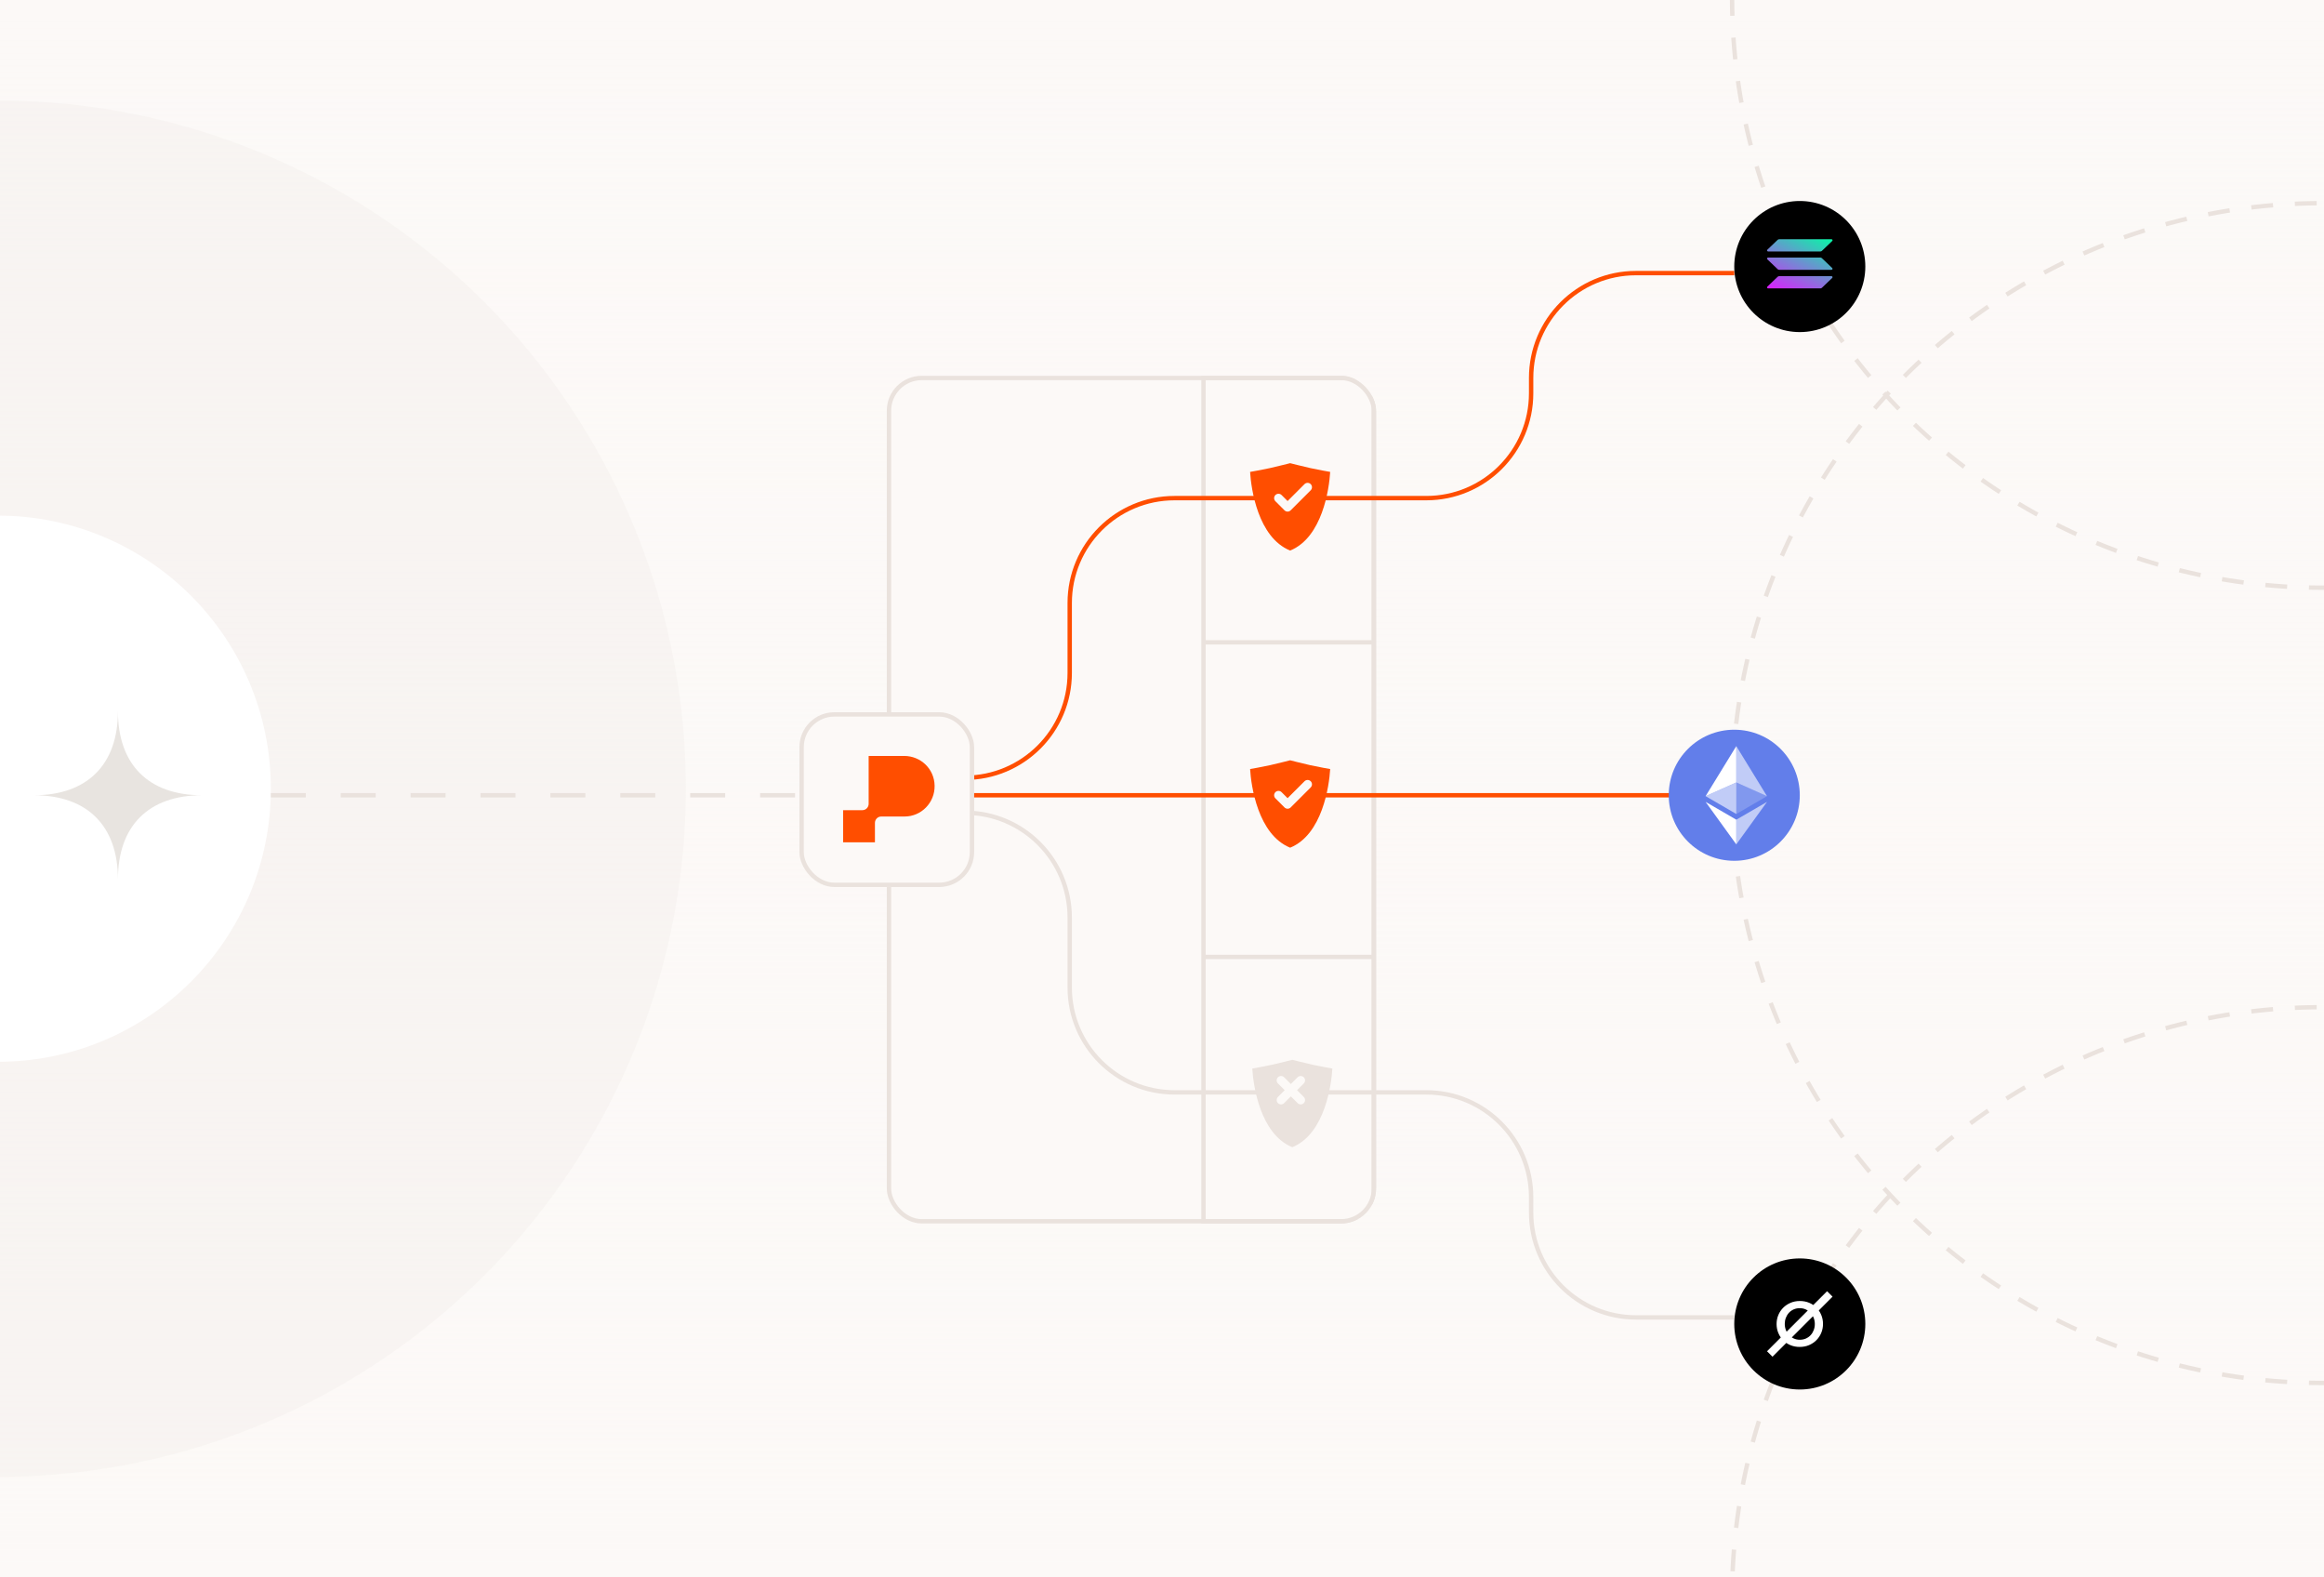 <svg width="532" height="361" viewBox="0 0 532 361" fill="none" xmlns="http://www.w3.org/2000/svg">
<g clip-path="url(#clip0_217_2613)">
<rect width="532" height="361" fill="#FCF9F7"/>
<rect width="532" height="361" fill="url(#paint0_linear_217_2613)"/>
<circle cx="-0.5" cy="180.5" r="157.5" transform="rotate(90 -0.5 180.5)" fill="#E8E4E0" fill-opacity="0.2"/>
<circle cx="-0.5" cy="180.5" r="62.5" transform="rotate(90 -0.5 180.5)" fill="white"/>
<path fill-rule="evenodd" clip-rule="evenodd" d="M27 162.75C27 174.986 34.014 182 46.25 182C34.014 182 27 189.014 27 201.25C27 189.014 19.986 182 7.75 182C19.986 182 27 174.986 27 162.75Z" fill="#E8E4E0"/>
<path d="M62 182H183" stroke="#EAE2DD" stroke-dasharray="8 8"/>
<g filter="url(#filter0_d_217_2613)">
<g clip-path="url(#clip1_217_2613)">
<rect x="203" y="85" width="112" height="194" rx="8" fill="#FCF9F7"/>
<rect x="275.5" y="85.5" width="39" height="193" stroke="#EAE2DD"/>
<path d="M275.5 146H314.5" stroke="#EAE2DD"/>
<path d="M275.5 218H314.5" stroke="#EAE2DD"/>
</g>
<rect x="203.5" y="85.5" width="111" height="193" rx="7.5" stroke="#EAE2DD"/>
</g>
<path d="M204 178H220.875C234.129 178 244.875 167.255 244.875 154V138C244.875 124.745 255.62 114 268.875 114H326.5C339.755 114 350.5 103.255 350.5 90V86.5C350.5 73.245 361.245 62.5 374.5 62.5H397" stroke="#FF4E00"/>
<path d="M204 186H220.875C234.129 186 244.875 196.745 244.875 210V226C244.875 239.255 255.62 250 268.875 250H326.5C339.755 250 350.5 260.745 350.5 274V277.5C350.5 290.755 361.245 301.5 374.5 301.5H397" stroke="#EAE2DD"/>
<g filter="url(#filter1_i_217_2613)">
<path d="M295.333 104C295.333 104 298.123 104.715 299.958 105.125C301.735 105.523 304.5 106 304.5 106C304.278 109.805 302.723 120.998 295.335 123.999V124L295.334 123.999L295.333 124V123.999C287.945 120.998 286.39 109.805 286.168 106C286.168 106 288.933 105.523 290.71 105.125C292.52 104.72 295.259 104.019 295.333 104Z" fill="#FF4E00"/>
</g>
<g filter="url(#filter2_d_217_2613)">
<rect x="183" y="162" width="40" height="40" rx="8" fill="#FCF9F7"/>
<rect x="183.5" y="162.5" width="39" height="39" rx="7.5" stroke="#EAE2DD"/>
<path d="M206.959 172H198.848V182.961C198.848 183.764 198.203 184.415 197.405 184.415H193V191.762H200.286V187.321C200.286 186.518 200.931 185.866 201.729 185.866H207.071C210.909 185.866 214.01 182.698 213.947 178.814C213.884 174.93 210.73 172 206.959 172Z" fill="#FF4E00"/>
</g>
<path d="M223 182H383" stroke="#FF4E00"/>
<g filter="url(#filter3_i_217_2613)">
<path d="M297.457 240.953C298.384 241.183 299.54 241.465 300.458 241.67C302.232 242.067 304.99 242.543 305 242.545C304.781 246.291 303.271 257.199 296.175 260.4L295.833 260.547C288.443 257.546 286.888 246.351 286.666 242.545C286.676 242.543 289.434 242.067 291.208 241.67C293.031 241.262 295.796 240.554 295.833 240.545L297.457 240.953Z" fill="#EAE2DD"/>
</g>
<g filter="url(#filter4_i_217_2613)">
<path d="M295.333 172C295.333 172 298.123 172.715 299.958 173.125C301.735 173.523 304.5 174 304.5 174C304.278 177.805 302.723 188.998 295.335 191.999V192L295.334 191.999L295.333 192V191.999C287.945 188.998 286.39 177.805 286.168 174C286.168 174 288.933 173.523 290.71 173.125C292.52 172.72 295.259 172.019 295.333 172Z" fill="#FF4E00"/>
</g>
<path d="M299.333 111.5L294.749 116.083L292.666 114" stroke="#FCF9F7" stroke-width="2" stroke-linecap="round" stroke-linejoin="round"/>
<path d="M299.333 179.5L294.749 184.083L292.666 182" stroke="#FCF9F7" stroke-width="2" stroke-linecap="round" stroke-linejoin="round"/>
<path d="M297.75 247.25L293.25 251.75M293.25 247.25L297.75 251.75" stroke="#FCF9F7" stroke-width="2" stroke-linecap="round" stroke-linejoin="round"/>
<circle cx="531.5" cy="-0.5" r="135" stroke="#EAE2DD" stroke-dasharray="5 5"/>
<circle cx="531.5" cy="365.5" r="135" stroke="#EAE2DD" stroke-dasharray="5 5"/>
<circle cx="531.5" cy="181.5" r="135" stroke="#EAE2DD" stroke-dasharray="5 5"/>
<g clip-path="url(#clip2_217_2613)">
<path d="M412 76C420.284 76 427 69.284 427 61C427 52.716 420.284 46 412 46C403.716 46 397 52.716 397 61C397 69.284 403.716 76 412 76Z" fill="black"/>
<path d="M406.938 63.338C407.029 63.25 407.154 63.201 407.284 63.201H419.255C419.473 63.201 419.582 63.453 419.428 63.601L417.062 65.863C416.971 65.951 416.846 66 416.716 66H404.745C404.527 66 404.418 65.748 404.572 65.6L406.938 63.338Z" fill="url(#paint1_linear_217_2613)"/>
<path d="M406.938 54.887C407.029 54.799 407.154 54.75 407.284 54.75H419.255C419.473 54.75 419.582 55.002 419.428 55.15L417.062 57.412C416.971 57.5 416.846 57.549 416.716 57.549H404.745C404.527 57.549 404.418 57.297 404.572 57.149L406.938 54.887Z" fill="url(#paint2_linear_217_2613)"/>
<path d="M417.062 59.086C416.971 58.998 416.846 58.949 416.716 58.949H404.745C404.527 58.949 404.418 59.201 404.572 59.349L406.938 61.611C407.029 61.698 407.154 61.748 407.284 61.748H419.255C419.473 61.748 419.582 61.495 419.428 61.348L417.062 59.086Z" fill="url(#paint3_linear_217_2613)"/>
</g>
<g clip-path="url(#clip3_217_2613)">
<path d="M397 197C405.284 197 412 190.284 412 182C412 173.716 405.284 167 397 167C388.716 167 382 173.716 382 182C382 190.284 388.716 197 397 197Z" fill="#627EEA"/>
<path d="M397.465 170.75V179.066L404.493 182.206L397.465 170.75Z" fill="white" fill-opacity="0.602"/>
<path d="M397.467 170.75L390.438 182.206L397.467 179.066V170.75Z" fill="white"/>
<path d="M397.465 187.595V193.245L404.498 183.515L397.465 187.595Z" fill="white" fill-opacity="0.602"/>
<path d="M397.467 193.245V187.594L390.438 183.515L397.467 193.245Z" fill="white"/>
<path d="M397.465 186.287L404.493 182.206L397.465 179.068V186.287Z" fill="white" fill-opacity="0.2"/>
<path d="M390.438 182.206L397.467 186.287V179.068L390.438 182.206Z" fill="white" fill-opacity="0.602"/>
</g>
<g clip-path="url(#clip4_217_2613)">
<path d="M412 318C420.284 318 427 311.284 427 303C427 294.716 420.284 288 412 288C403.716 288 397 294.716 397 303C397 311.284 403.716 318 412 318Z" fill="black"/>
<path fill-rule="evenodd" clip-rule="evenodd" d="M413.828 299.919L408.983 304.765C408.92 304.644 408.864 304.517 408.814 304.386C408.644 303.946 408.56 303.479 408.56 302.986C408.56 302.492 408.644 302.025 408.814 301.585C408.983 301.144 409.218 300.762 409.518 300.438C409.818 300.114 410.178 299.857 410.599 299.669C411.02 299.48 411.482 299.386 411.985 299.386C412.489 299.386 412.953 299.482 413.379 299.676C413.537 299.748 413.687 299.829 413.828 299.919ZM413.401 306.332C412.98 306.52 412.518 306.615 412.014 306.615C411.511 306.615 411.047 306.518 410.621 306.324C410.463 306.252 410.313 306.171 410.172 306.08L415.017 301.235C415.079 301.356 415.136 301.483 415.186 301.614C415.355 302.054 415.44 302.521 415.44 303.015C415.44 303.508 415.355 303.975 415.186 304.416C415.017 304.856 414.782 305.238 414.482 305.562C414.182 305.886 413.822 306.143 413.401 306.332ZM414.134 307.834C414.782 307.553 415.343 307.174 415.818 306.694C416.292 306.215 416.659 305.656 416.921 305.018C417.182 304.379 417.313 303.702 417.313 302.986C417.313 302.269 417.182 301.592 416.921 300.953C416.766 300.574 416.575 300.225 416.349 299.904L419.5 296.752L418.248 295.5L415.087 298.661C414.803 298.467 414.495 298.3 414.163 298.159C413.514 297.883 412.798 297.745 412.014 297.745C411.231 297.745 410.514 297.886 409.866 298.166C409.218 298.447 408.656 298.827 408.182 299.306C407.708 299.785 407.34 300.344 407.079 300.982C406.818 301.621 406.687 302.298 406.687 303.015C406.687 303.731 406.818 304.408 407.079 305.047C407.234 305.426 407.425 305.776 407.651 306.097L404.5 309.248L405.752 310.5L408.913 307.339C409.197 307.533 409.505 307.7 409.837 307.841C410.486 308.117 411.202 308.255 411.985 308.255C412.769 308.255 413.485 308.114 414.134 307.834Z" fill="white"/>
</g>
</g>
<defs>
<filter id="filter0_d_217_2613" x="201" y="84" width="116" height="198" filterUnits="userSpaceOnUse" color-interpolation-filters="sRGB">
<feFlood flood-opacity="0" result="BackgroundImageFix"/>
<feColorMatrix in="SourceAlpha" type="matrix" values="0 0 0 0 0 0 0 0 0 0 0 0 0 0 0 0 0 0 127 0" result="hardAlpha"/>
<feOffset dy="1"/>
<feGaussianBlur stdDeviation="1"/>
<feColorMatrix type="matrix" values="0 0 0 0 0 0 0 0 0 0 0 0 0 0 0 0 0 0 0.05 0"/>
<feBlend mode="normal" in2="BackgroundImageFix" result="effect1_dropShadow_217_2613"/>
<feBlend mode="normal" in="SourceGraphic" in2="effect1_dropShadow_217_2613" result="shape"/>
</filter>
<filter id="filter1_i_217_2613" x="286.168" y="104" width="18.332" height="22" filterUnits="userSpaceOnUse" color-interpolation-filters="sRGB">
<feFlood flood-opacity="0" result="BackgroundImageFix"/>
<feBlend mode="normal" in="SourceGraphic" in2="BackgroundImageFix" result="shape"/>
<feColorMatrix in="SourceAlpha" type="matrix" values="0 0 0 0 0 0 0 0 0 0 0 0 0 0 0 0 0 0 127 0" result="hardAlpha"/>
<feOffset dy="2"/>
<feGaussianBlur stdDeviation="1"/>
<feComposite in2="hardAlpha" operator="arithmetic" k2="-1" k3="1"/>
<feColorMatrix type="matrix" values="0 0 0 0 1 0 0 0 0 1 0 0 0 0 1 0 0 0 0.02 0"/>
<feBlend mode="normal" in2="shape" result="effect1_innerShadow_217_2613"/>
</filter>
<filter id="filter2_d_217_2613" x="181" y="161" width="44" height="44" filterUnits="userSpaceOnUse" color-interpolation-filters="sRGB">
<feFlood flood-opacity="0" result="BackgroundImageFix"/>
<feColorMatrix in="SourceAlpha" type="matrix" values="0 0 0 0 0 0 0 0 0 0 0 0 0 0 0 0 0 0 127 0" result="hardAlpha"/>
<feOffset dy="1"/>
<feGaussianBlur stdDeviation="1"/>
<feColorMatrix type="matrix" values="0 0 0 0 0 0 0 0 0 0 0 0 0 0 0 0 0 0 0.05 0"/>
<feBlend mode="normal" in2="BackgroundImageFix" result="effect1_dropShadow_217_2613"/>
<feBlend mode="normal" in="SourceGraphic" in2="effect1_dropShadow_217_2613" result="shape"/>
</filter>
<filter id="filter3_i_217_2613" x="286.666" y="240.545" width="18.334" height="22.002" filterUnits="userSpaceOnUse" color-interpolation-filters="sRGB">
<feFlood flood-opacity="0" result="BackgroundImageFix"/>
<feBlend mode="normal" in="SourceGraphic" in2="BackgroundImageFix" result="shape"/>
<feColorMatrix in="SourceAlpha" type="matrix" values="0 0 0 0 0 0 0 0 0 0 0 0 0 0 0 0 0 0 127 0" result="hardAlpha"/>
<feOffset dy="2"/>
<feGaussianBlur stdDeviation="1"/>
<feComposite in2="hardAlpha" operator="arithmetic" k2="-1" k3="1"/>
<feColorMatrix type="matrix" values="0 0 0 0 1 0 0 0 0 1 0 0 0 0 1 0 0 0 0.02 0"/>
<feBlend mode="normal" in2="shape" result="effect1_innerShadow_217_2613"/>
</filter>
<filter id="filter4_i_217_2613" x="286.168" y="172" width="18.332" height="22" filterUnits="userSpaceOnUse" color-interpolation-filters="sRGB">
<feFlood flood-opacity="0" result="BackgroundImageFix"/>
<feBlend mode="normal" in="SourceGraphic" in2="BackgroundImageFix" result="shape"/>
<feColorMatrix in="SourceAlpha" type="matrix" values="0 0 0 0 0 0 0 0 0 0 0 0 0 0 0 0 0 0 127 0" result="hardAlpha"/>
<feOffset dy="2"/>
<feGaussianBlur stdDeviation="1"/>
<feComposite in2="hardAlpha" operator="arithmetic" k2="-1" k3="1"/>
<feColorMatrix type="matrix" values="0 0 0 0 1 0 0 0 0 1 0 0 0 0 1 0 0 0 0.02 0"/>
<feBlend mode="normal" in2="shape" result="effect1_innerShadow_217_2613"/>
</filter>
<linearGradient id="paint0_linear_217_2613" x1="266" y1="0" x2="266" y2="361" gradientUnits="userSpaceOnUse">
<stop stop-color="#FCF9F7" stop-opacity="0"/>
<stop offset="1" stop-color="#FCF9F7"/>
</linearGradient>
<linearGradient id="paint1_linear_217_2613" x1="414.641" y1="51.664" x2="406.913" y2="67.13" gradientUnits="userSpaceOnUse">
<stop stop-color="#00FFA3"/>
<stop offset="1" stop-color="#DC1FFF"/>
</linearGradient>
<linearGradient id="paint2_linear_217_2613" x1="414.641" y1="51.664" x2="406.913" y2="67.13" gradientUnits="userSpaceOnUse">
<stop stop-color="#00FFA3"/>
<stop offset="1" stop-color="#DC1FFF"/>
</linearGradient>
<linearGradient id="paint3_linear_217_2613" x1="414.641" y1="51.664" x2="406.913" y2="67.13" gradientUnits="userSpaceOnUse">
<stop stop-color="#00FFA3"/>
<stop offset="1" stop-color="#DC1FFF"/>
</linearGradient>
<clipPath id="clip0_217_2613">
<rect width="532" height="361" fill="white"/>
</clipPath>
<clipPath id="clip1_217_2613">
<rect x="203" y="85" width="112" height="194" rx="8" fill="white"/>
</clipPath>
<clipPath id="clip2_217_2613">
<rect width="30" height="30" fill="white" transform="translate(397 46)"/>
</clipPath>
<clipPath id="clip3_217_2613">
<rect width="30" height="30" fill="white" transform="translate(382 167)"/>
</clipPath>
<clipPath id="clip4_217_2613">
<rect width="30" height="30" fill="white" transform="translate(397 288)"/>
</clipPath>
</defs>
</svg>
